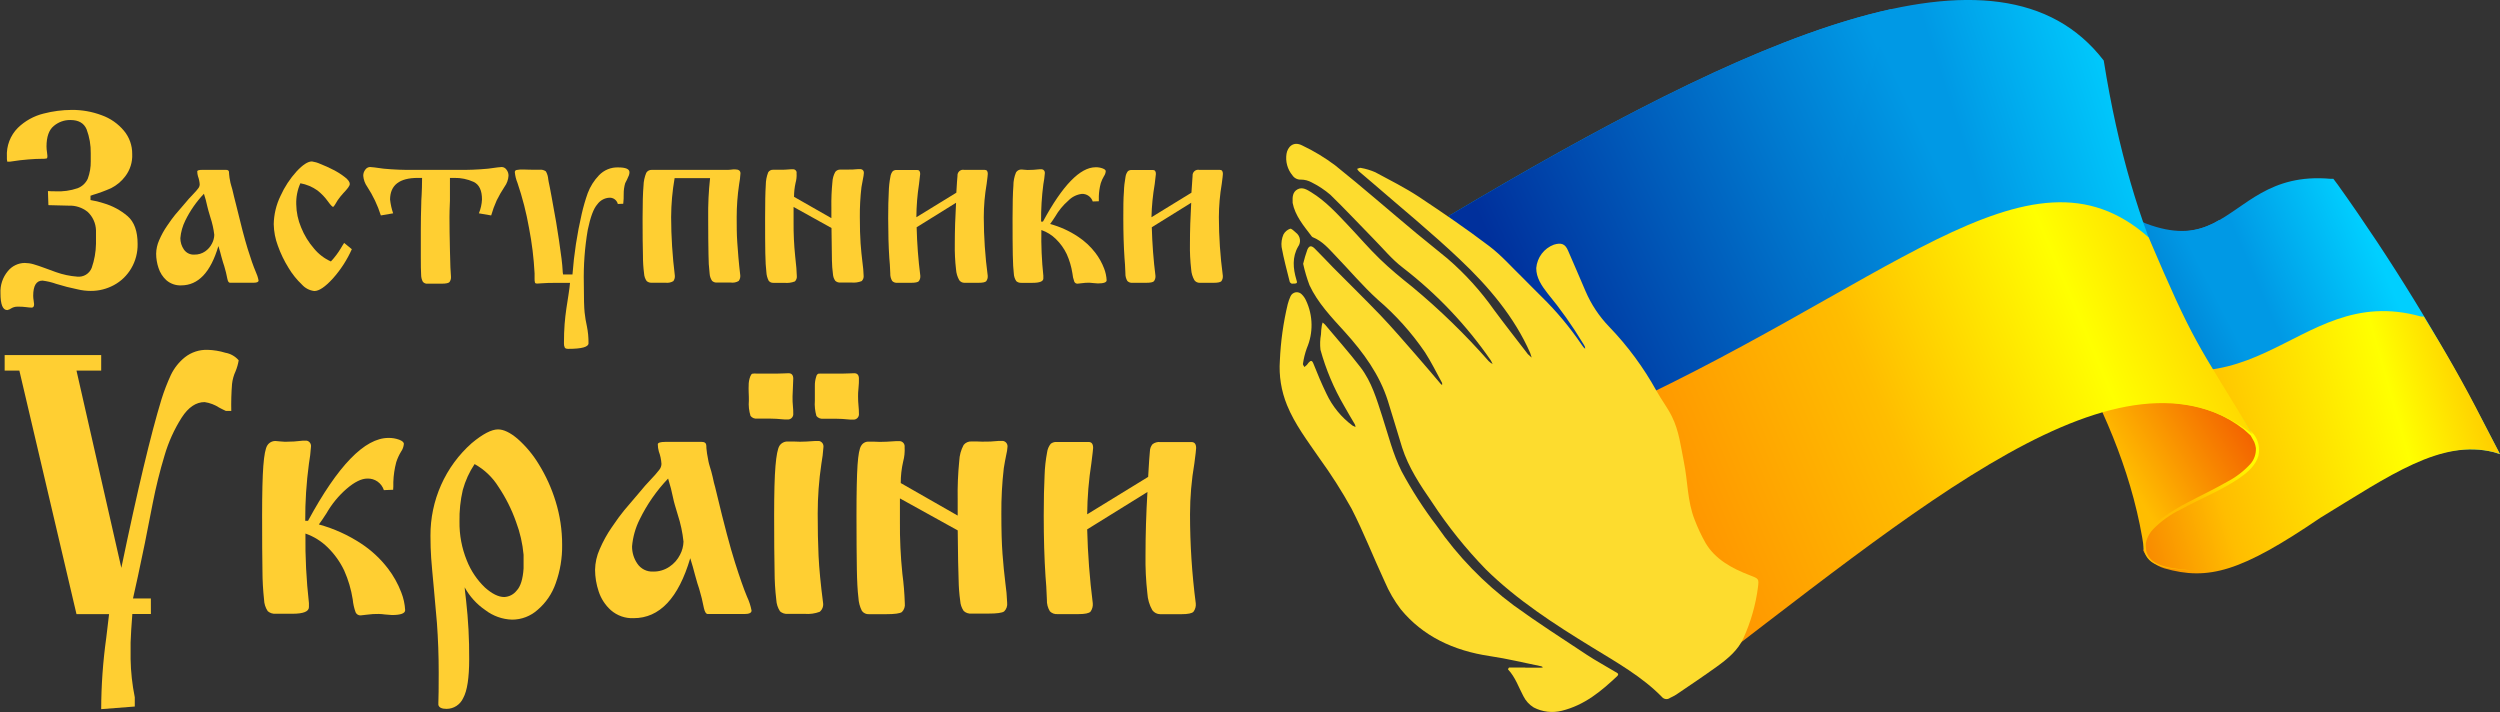 <svg width="172" height="49" viewBox="0 0 172 49" fill="none" xmlns="http://www.w3.org/2000/svg">
<rect x="0" y="0" width="172" height="49" fill="#333333" stroke="none"/>
<g clip-path="url(#clip0_205_233)">
<path fill-rule="evenodd" clip-rule="evenodd" d="M148.866 38.979C148.569 38.902 148.292 38.762 148.054 38.567C147.816 38.372 147.623 38.127 147.488 37.849C147.968 36.115 143.42 18.267 140.453 10.998C153.821 21.681 151.941 11.545 160.346 12.303H160.536L160.856 12.729C164.529 17.878 167.843 23.278 170.774 28.89L171.997 31.245L171.574 31.111C167.932 30.194 164.346 32.61 159.56 35.524C154.114 39.236 151.898 39.841 148.866 38.979Z" fill="url(#paint0_linear_205_233)"/>
<path fill-rule="evenodd" clip-rule="evenodd" d="M149.969 39.231C149.597 39.169 149.228 39.086 148.866 38.979C148.563 38.901 148.281 38.757 148.04 38.556C147.799 38.355 147.606 38.102 147.474 37.816C147.762 36.292 143.349 18.22 140.482 10.823C147.165 16.166 150.007 16.477 152.258 15.378L152.692 15.131L161.225 34.511L159.562 35.524C154.792 38.774 152.5 39.641 149.969 39.231Z" fill="url(#paint1_linear_205_233)"/>
<path fill-rule="evenodd" clip-rule="evenodd" d="M148.904 39.102C148.592 39.008 148.303 38.851 148.054 38.641C147.805 38.43 147.601 38.17 147.455 37.877C147.938 36.142 145.532 29.902 142.573 22.636C155.049 30.599 157.588 19.257 166.565 21.777H166.757C168.211 24.124 169.57 26.496 170.78 28.89L172.003 31.245L171.58 31.111C167.937 30.195 164.428 32.709 159.646 35.62C154.187 39.335 151.936 39.969 148.904 39.102Z" fill="url(#paint2_linear_205_233)"/>
<path fill-rule="evenodd" clip-rule="evenodd" d="M154.971 29.866C157.091 33.874 147.623 33.839 147.523 37.863C146.167 28.288 139.994 19.807 134.887 12.656L141.611 15.895L154.971 29.866Z" fill="url(#paint3_linear_205_233)"/>
<path fill-rule="evenodd" clip-rule="evenodd" d="M115.271 47.586C113.494 35.822 108.949 24.739 99.657 14.866C120.426 2.503 137.529 -5.22 144.738 4.167C146.726 16.715 150.799 23.486 154.979 29.883C145.79 22.581 132.238 34.287 115.271 47.58" fill="url(#paint4_linear_205_233)"/>
<path fill-rule="evenodd" clip-rule="evenodd" d="M129.946 1.144C134.99 9.463 138.866 17.99 140.523 26.917L140.859 29.379L139.937 29.762C132.72 33.138 124.259 40.112 114.715 47.588" fill="url(#paint5_linear_205_233)"/>
<path fill-rule="evenodd" clip-rule="evenodd" d="M115.271 47.586C113.494 35.822 108.949 24.739 99.657 14.866C111.338 7.912 121.861 2.427 130.114 0.626" fill="url(#paint6_linear_205_233)"/>
<path fill-rule="evenodd" clip-rule="evenodd" d="M149.362 39.116C148.938 39.07 148.526 38.943 148.15 38.741C147.938 38.621 147.763 38.443 147.645 38.229C147.528 38.014 147.471 37.771 147.482 37.526C147.493 37.324 147.537 37.126 147.613 36.938C147.723 36.691 147.872 36.462 148.055 36.262C148.299 35.997 148.572 35.76 148.868 35.556C149.395 35.189 149.946 34.858 150.517 34.566C151.412 34.09 152.323 33.666 153.208 33.157C153.81 32.846 154.354 32.433 154.816 31.934C154.951 31.784 155.055 31.607 155.121 31.416C155.188 31.224 155.216 31.021 155.204 30.818C155.184 30.677 155.146 30.54 155.093 30.408L154.843 29.962L154.374 29.541C153.146 28.589 151.686 27.989 150.148 27.803C149.893 27.762 149.641 27.732 149.392 27.71C149.047 27.68 148.703 27.664 148.367 27.661C146.842 27.666 145.327 27.908 143.875 28.378C146.197 27.604 148.708 27.201 151.382 27.883C151.61 27.938 151.827 28.003 152.047 28.072C152.337 28.17 152.622 28.277 152.898 28.397C153.267 28.561 153.623 28.751 153.964 28.966C154.252 29.153 154.525 29.363 154.778 29.595C154.879 29.675 154.97 29.767 155.049 29.869C155.211 30.076 155.324 30.317 155.382 30.574C155.439 30.831 155.438 31.098 155.38 31.354C155.362 31.423 155.338 31.49 155.31 31.554C155.055 32.17 154.496 32.605 153.953 32.974C153.402 33.33 152.83 33.651 152.239 33.937C151.483 34.309 150.731 34.67 149.988 35.072C149.299 35.41 148.672 35.863 148.133 36.413C147.941 36.617 147.792 36.859 147.697 37.124C147.67 37.203 147.648 37.283 147.632 37.365C147.632 37.403 147.632 37.444 147.632 37.48V37.507V37.537V37.556L147.651 37.83C147.661 37.915 147.682 37.999 147.713 38.079C147.81 38.315 147.976 38.516 148.19 38.653C148.706 38.998 149.454 39.102 150.116 39.176C150.542 39.228 150.959 39.258 151.385 39.296C150.683 39.244 150.034 39.214 149.362 39.116Z" fill="url(#paint7_linear_205_233)"/>
<path fill-rule="evenodd" clip-rule="evenodd" d="M115.344 47.323C117.863 42.899 119.767 38.426 117.844 33.672L116.586 40.541L115.344 47.323Z" fill="url(#paint8_linear_205_233)"/>
<path fill-rule="evenodd" clip-rule="evenodd" d="M115.235 47.695C113.388 37.094 112.046 35.595 109.54 28.92C129.851 19.922 139.549 8.976 147.827 16.335C150.954 23.664 151.068 23.424 154.987 29.888C145.901 22.726 132.406 34.648 115.243 47.67" fill="url(#paint9_linear_205_233)"/>
<path d="M89.657 18.149C89.736 17.818 89.833 17.492 89.948 17.172C90.067 16.899 90.219 16.874 90.449 17.096C90.883 17.52 91.287 17.968 91.713 18.398C92.798 19.492 93.902 20.573 94.968 21.681C95.8 22.553 96.581 23.467 97.373 24.37C97.962 25.038 98.529 25.719 99.106 26.395C99.139 26.43 99.18 26.463 99.215 26.496C99.215 26.444 99.231 26.386 99.215 26.345C98.83 25.64 98.477 24.917 98.04 24.239C97.119 22.89 96.025 21.67 94.786 20.611C93.744 19.665 92.847 18.595 91.876 17.588C91.415 17.109 90.992 16.59 90.308 16.316C90.273 16.297 90.244 16.268 90.224 16.234C89.682 15.523 89.101 14.833 88.933 13.958C88.932 13.935 88.932 13.912 88.933 13.889C88.917 13.558 88.933 13.206 89.272 13.025C89.611 12.844 89.928 13.055 90.208 13.225C91.211 13.84 91.963 14.675 92.736 15.487C93.508 16.3 94.165 17.077 94.938 17.823C95.638 18.502 96.4 19.128 97.167 19.738C99.048 21.299 100.805 23.007 102.421 24.846C102.504 24.924 102.595 24.994 102.692 25.054C102.655 24.959 102.611 24.868 102.559 24.78C100.883 22.36 98.847 20.216 96.522 18.422C95.76 17.843 95.166 17.104 94.496 16.428C93.506 15.421 92.546 14.387 91.529 13.4C91.135 13.063 90.701 12.776 90.238 12.546C90.015 12.423 89.765 12.358 89.511 12.357C89.395 12.365 89.28 12.341 89.177 12.29C89.073 12.239 88.984 12.161 88.92 12.065C88.749 11.861 88.625 11.622 88.555 11.365C88.485 11.108 88.47 10.839 88.513 10.576C88.583 10.147 88.955 9.676 89.598 10.01C90.396 10.388 91.155 10.847 91.862 11.378C93.761 12.899 95.57 14.483 97.425 16.029C98.141 16.628 98.884 17.202 99.594 17.796C100.802 18.84 101.879 20.028 102.8 21.336C103.546 22.343 104.324 23.331 105.087 24.326C105.093 24.337 105.1 24.347 105.108 24.356L105.379 24.603C105.351 24.494 105.316 24.387 105.276 24.282C104.192 21.82 102.439 19.738 100.422 17.834C98.523 16.032 96.459 14.344 94.455 12.606C94.138 12.333 93.812 12.059 93.492 11.786C93.444 11.735 93.402 11.679 93.368 11.619C93.451 11.594 93.549 11.534 93.62 11.55C93.962 11.61 94.296 11.71 94.615 11.848C95.635 12.396 96.674 12.918 97.626 13.545C99.272 14.639 100.899 15.75 102.458 16.932C103.313 17.58 104.01 18.384 104.772 19.12C105.217 19.555 105.637 20.006 106.085 20.436C107.094 21.425 108.003 22.514 108.797 23.686C108.848 23.757 108.897 23.828 108.951 23.897C108.985 23.932 109.021 23.965 109.06 23.995C109.059 23.942 109.05 23.888 109.035 23.837C109.003 23.76 108.946 23.689 108.905 23.615C108.176 22.408 107.36 21.257 106.464 20.171C106.06 19.651 105.689 19.104 105.694 18.442C105.724 18.085 105.853 17.744 106.068 17.459C106.283 17.174 106.574 16.957 106.906 16.833C107.43 16.674 107.685 16.787 107.88 17.238C108.279 18.171 108.694 19.101 109.084 20.031C109.474 20.941 110.025 21.77 110.711 22.48C111.983 23.8 113.077 25.284 113.966 26.892C114.297 27.492 114.728 28.047 115.026 28.654C115.523 29.653 115.642 30.736 115.854 31.798C116.125 33.114 116.084 34.473 116.589 35.751C116.8 36.306 117.053 36.845 117.345 37.362C117.991 38.456 119.122 39.097 120.38 39.575C121.012 39.816 121.02 39.816 120.947 40.413C120.789 41.627 120.45 42.81 119.941 43.922C119.569 44.743 118.856 45.334 118.097 45.879C117.185 46.535 116.247 47.164 115.317 47.794C115.181 47.875 115.042 47.949 114.899 48.015C114.814 48.079 114.708 48.108 114.603 48.094C114.497 48.081 114.401 48.027 114.335 47.944C112.979 46.56 111.235 45.575 109.543 44.538C106.925 42.935 104.36 41.274 102.22 39.165C100.848 37.752 99.612 36.211 98.529 34.563C97.699 33.362 96.901 32.153 96.465 30.788C96.128 29.713 95.822 28.635 95.48 27.563C94.916 25.793 93.829 24.28 92.532 22.846C91.613 21.837 90.655 20.833 90.091 19.618C89.912 19.14 89.767 18.649 89.657 18.149Z" fill="#FDDC2E"/>
<path d="M104.94 45.936H106.041C106.08 45.932 106.119 45.923 106.155 45.909C106.124 45.881 106.088 45.859 106.049 45.843C104.875 45.605 103.709 45.318 102.524 45.143C99.98 44.768 97.88 43.756 96.373 41.92C95.928 41.336 95.558 40.698 95.271 40.021C94.493 38.352 93.831 36.64 92.988 34.998C92.319 33.792 91.577 32.628 90.767 31.513C89.953 30.328 89.08 29.185 88.548 27.875C88.15 26.902 87.981 25.849 88.055 24.8C88.111 23.493 88.292 22.195 88.597 20.923C88.646 20.735 88.711 20.552 88.792 20.376C88.826 20.306 88.876 20.245 88.938 20.198C89 20.152 89.073 20.122 89.149 20.11C89.226 20.099 89.304 20.106 89.377 20.132C89.45 20.158 89.515 20.201 89.568 20.258C89.69 20.38 89.788 20.524 89.858 20.682C90.097 21.192 90.225 21.746 90.234 22.31C90.243 22.873 90.134 23.432 89.912 23.949C89.784 24.303 89.693 24.67 89.641 25.043C89.641 25.106 89.706 25.183 89.744 25.251C89.802 25.206 89.857 25.159 89.91 25.109C89.953 25.065 89.983 25.008 90.023 24.961C90.178 24.786 90.268 24.778 90.362 25.016C90.634 25.708 90.927 26.4 91.255 27.078C91.665 27.955 92.286 28.714 93.061 29.286C93.125 29.323 93.191 29.355 93.259 29.382C93.254 29.317 93.238 29.253 93.213 29.193C92.969 28.769 92.706 28.353 92.475 27.924C91.768 26.714 91.221 25.416 90.848 24.064C90.808 23.713 90.82 23.358 90.883 23.01C90.883 22.811 90.913 22.608 90.938 22.409C90.952 22.333 90.973 22.259 91 22.187C91.057 22.23 91.11 22.278 91.16 22.329C91.974 23.306 92.831 24.263 93.601 25.267C94.371 26.271 94.716 27.472 95.095 28.638C95.51 29.913 95.827 31.229 96.432 32.432C97.138 33.743 97.945 34.995 98.846 36.178C100.306 38.279 102.095 40.126 104.143 41.649C105.77 42.831 107.481 43.931 109.168 45.047C109.798 45.463 110.473 45.821 111.118 46.215C111.232 46.283 111.447 46.349 111.249 46.532C110.164 47.547 109.035 48.508 107.452 48.901C106.802 49.064 106.116 48.983 105.521 48.674C105.213 48.486 104.965 48.214 104.805 47.889C104.474 47.268 104.262 46.601 103.75 46.051C103.75 46.037 103.801 45.925 103.834 45.925C104.2 45.925 104.566 45.925 104.935 45.925L104.94 45.936Z" fill="#FDDC2E"/>
<path d="M88.868 19.517C88.849 19.5 88.749 19.451 88.733 19.388C88.534 18.592 88.32 17.799 88.174 16.997C88.139 16.7 88.184 16.398 88.304 16.125C88.405 15.943 88.569 15.804 88.765 15.736C88.838 15.709 89.036 15.889 89.164 16.01C89.309 16.118 89.406 16.281 89.433 16.461C89.46 16.642 89.415 16.826 89.307 16.973C88.898 17.687 88.96 18.466 89.188 19.23C89.275 19.495 89.259 19.517 88.868 19.517Z" fill="#FDDC2E"/>
<path d="M3.33 14.114L3.298 13.145C3.424 13.156 3.595 13.162 3.811 13.162C4.327 13.19 4.845 13.118 5.335 12.951C5.489 12.893 5.631 12.805 5.752 12.692C5.873 12.579 5.971 12.443 6.04 12.292C6.182 11.907 6.251 11.499 6.243 11.088V10.541C6.252 9.98 6.156 9.423 5.959 8.899C5.778 8.469 5.403 8.255 4.836 8.257C4.421 8.252 4.018 8.398 3.699 8.667C3.366 8.94 3.2 9.414 3.2 10.081C3.201 10.21 3.212 10.338 3.233 10.464C3.248 10.555 3.257 10.646 3.263 10.738C3.263 10.831 3.246 10.886 3.211 10.902C3.085 10.927 2.957 10.935 2.829 10.927C2.604 10.927 2.316 10.94 1.969 10.968C1.622 10.995 1.196 11.039 0.697 11.121H0.499C0.475 11.011 0.467 10.899 0.475 10.787C0.453 10.419 0.51 10.05 0.641 9.706C0.772 9.362 0.974 9.049 1.234 8.79C1.727 8.313 2.336 7.977 3 7.813C3.631 7.65 4.279 7.565 4.931 7.562C5.639 7.555 6.342 7.681 7.005 7.931C7.597 8.143 8.122 8.511 8.527 8.995C8.902 9.444 9.104 10.014 9.096 10.601C9.122 11.15 8.953 11.689 8.622 12.125C8.364 12.471 8.029 12.752 7.645 12.946C7.233 13.129 6.809 13.285 6.376 13.413L6.298 13.444L6.227 13.463V13.764C6.535 13.812 6.839 13.886 7.136 13.985C7.739 14.161 8.299 14.463 8.779 14.871C9.237 15.268 9.468 15.908 9.468 16.787C9.479 17.38 9.325 17.965 9.023 18.474C8.738 18.956 8.328 19.351 7.838 19.615C7.348 19.88 6.8 20.018 6.243 20.015C5.94 20.015 5.638 19.979 5.343 19.908C4.848 19.808 4.358 19.683 3.876 19.533C3.568 19.422 3.248 19.346 2.924 19.306C2.499 19.306 2.285 19.654 2.284 20.349C2.285 20.463 2.296 20.578 2.316 20.691C2.335 20.816 2.346 20.893 2.346 20.926C2.346 21.084 2.292 21.164 2.181 21.164C2.056 21.161 1.932 21.15 1.809 21.131C1.61 21.105 1.41 21.093 1.21 21.098C1.055 21.096 0.903 21.136 0.77 21.216C0.69 21.275 0.597 21.316 0.499 21.333C0.187 21.333 0.033 20.948 0.033 20.176C0.004 19.625 0.184 19.084 0.534 18.661C0.675 18.485 0.852 18.342 1.054 18.244C1.256 18.145 1.476 18.093 1.7 18.091C1.9 18.093 2.099 18.121 2.292 18.176C2.498 18.234 2.772 18.327 3.105 18.45C3.439 18.573 3.702 18.669 3.854 18.724C4.325 18.892 4.817 18.996 5.316 19.033C5.525 19.055 5.736 19.008 5.916 18.898C6.096 18.788 6.235 18.62 6.311 18.423C6.495 17.895 6.594 17.341 6.604 16.781V15.845C6.597 15.605 6.542 15.367 6.442 15.149C6.343 14.929 6.2 14.733 6.024 14.571C5.656 14.279 5.197 14.129 4.73 14.149L3.33 14.114Z" fill="#FFCF32"/>
<path d="M13.908 11.687H15.549C15.66 11.687 15.725 11.723 15.746 11.791C15.768 11.86 15.746 11.909 15.763 11.98C15.768 12.061 15.777 12.143 15.79 12.223C15.803 12.316 15.825 12.434 15.855 12.573C15.885 12.713 15.942 12.872 15.982 13.022C16.023 13.173 16.064 13.342 16.102 13.528C16.132 13.63 16.175 13.802 16.227 14.024C16.558 15.404 16.829 16.436 17.04 17.12C17.252 17.804 17.433 18.32 17.583 18.669C17.677 18.869 17.747 19.08 17.789 19.298C17.789 19.399 17.68 19.451 17.463 19.451H15.814C15.736 19.451 15.676 19.361 15.641 19.178C15.585 18.883 15.514 18.592 15.427 18.305C15.38 18.174 15.315 17.966 15.237 17.678C15.18 17.443 15.109 17.194 15.025 16.929C14.493 18.731 13.641 19.633 12.468 19.634C12.095 19.651 11.729 19.523 11.445 19.279C11.193 19.048 11.006 18.755 10.903 18.428C10.798 18.115 10.744 17.787 10.743 17.457C10.748 17.135 10.819 16.817 10.951 16.524C11.099 16.178 11.28 15.848 11.494 15.539C11.716 15.211 11.903 14.954 12.053 14.773C12.202 14.592 12.441 14.313 12.769 13.939C12.91 13.764 13.075 13.578 13.259 13.392C13.444 13.206 13.571 13.05 13.636 12.962C13.7 12.885 13.736 12.789 13.74 12.688C13.728 12.496 13.688 12.306 13.62 12.125C13.588 12.017 13.572 11.904 13.571 11.791C13.574 11.723 13.685 11.687 13.908 11.687ZM14.033 13.329C13.514 13.873 13.082 14.493 12.75 15.17C12.561 15.549 12.445 15.961 12.408 16.384C12.408 16.664 12.493 16.937 12.652 17.167C12.732 17.283 12.84 17.376 12.966 17.437C13.092 17.498 13.231 17.526 13.371 17.517C13.634 17.523 13.893 17.447 14.111 17.298C14.313 17.16 14.477 16.971 14.586 16.751C14.682 16.569 14.736 16.367 14.743 16.16C14.695 15.747 14.604 15.339 14.472 14.945C14.366 14.598 14.298 14.354 14.266 14.212C14.204 13.917 14.127 13.626 14.033 13.339V13.329Z" fill="#FFCF32"/>
<path d="M23.677 16.713L24.206 17.145C23.875 17.887 23.43 18.572 22.888 19.175C22.372 19.738 21.952 20.023 21.627 20.023C21.299 19.985 20.996 19.829 20.775 19.582C20.416 19.242 20.105 18.854 19.85 18.428C19.553 17.95 19.307 17.441 19.118 16.91C18.939 16.436 18.843 15.934 18.833 15.427C18.845 14.749 19.005 14.082 19.302 13.473C19.581 12.856 19.954 12.288 20.409 11.788C20.832 11.334 21.183 11.107 21.461 11.107C21.657 11.136 21.848 11.192 22.028 11.274C22.335 11.394 22.635 11.53 22.928 11.682C23.211 11.824 23.479 11.993 23.728 12.188C23.953 12.363 24.065 12.519 24.065 12.656C24.065 12.792 23.913 12.981 23.606 13.307C23.472 13.453 23.348 13.608 23.235 13.772C23.175 13.865 23.115 13.966 23.053 14.073C22.991 14.179 22.945 14.231 22.907 14.231C22.869 14.231 22.741 14.108 22.568 13.865C22.362 13.575 22.115 13.316 21.835 13.099C21.486 12.851 21.087 12.684 20.666 12.609C20.463 13.064 20.366 13.56 20.382 14.059C20.39 14.606 20.504 15.146 20.718 15.649C20.931 16.182 21.233 16.675 21.61 17.107C21.923 17.486 22.318 17.788 22.766 17.988C23.03 17.707 23.262 17.397 23.46 17.066C23.476 17.035 23.503 16.986 23.544 16.921C23.583 16.848 23.628 16.779 23.677 16.713Z" fill="#FFCF32"/>
<path d="M33.793 14.822L32.947 14.677C33.072 14.374 33.145 14.051 33.161 13.723C33.161 13.099 32.968 12.694 32.583 12.513C32.163 12.323 31.707 12.23 31.246 12.24H30.956C30.956 12.513 30.956 12.822 30.956 13.137V13.805C30.934 14.301 30.924 14.681 30.924 14.945C30.924 15.505 30.934 16.266 30.956 17.227C30.975 18.193 31 18.797 31.027 19.035C31.038 19.168 31.002 19.3 30.924 19.407C30.856 19.481 30.677 19.517 30.381 19.517H29.424C29.361 19.525 29.298 19.517 29.24 19.493C29.181 19.47 29.13 19.432 29.09 19.383C29.013 19.236 28.973 19.073 28.974 18.907C28.957 18.672 28.952 18.239 28.952 17.61C28.952 17.41 28.952 17.216 28.952 17.033C28.952 16.849 28.952 16.694 28.952 16.576V15.859C28.952 15.239 28.963 14.606 28.984 13.961C28.984 13.911 28.984 13.728 29.009 13.413C29.033 13.099 29.03 12.708 29.039 12.24H28.748C27.483 12.24 26.846 12.734 26.836 13.723C26.871 14.048 26.942 14.368 27.048 14.677L26.202 14.822C25.981 14.122 25.665 13.457 25.263 12.844C25.107 12.624 25.013 12.365 24.992 12.095C24.988 11.941 25.038 11.791 25.133 11.671C25.17 11.617 25.218 11.573 25.275 11.541C25.331 11.51 25.394 11.492 25.459 11.49C25.548 11.49 25.86 11.528 26.397 11.605C27.091 11.671 27.788 11.698 28.485 11.687H31.496C32.192 11.698 32.888 11.671 33.581 11.605C34.124 11.528 34.428 11.49 34.523 11.49C34.587 11.493 34.649 11.51 34.705 11.542C34.761 11.573 34.809 11.617 34.845 11.671C34.941 11.791 34.99 11.941 34.986 12.095C34.968 12.366 34.874 12.626 34.715 12.844C34.515 13.146 34.334 13.461 34.173 13.786C34.021 14.121 33.894 14.468 33.793 14.822Z" fill="#FFCF32"/>
<path d="M38.74 18.882H39.386C39.492 17.483 39.704 16.093 40.02 14.726C40.131 14.237 40.27 13.755 40.438 13.282C40.61 12.828 40.871 12.414 41.205 12.065C41.377 11.883 41.584 11.741 41.814 11.646C42.044 11.552 42.291 11.508 42.54 11.518C43.05 11.518 43.307 11.63 43.307 11.851C43.307 11.925 43.293 11.998 43.267 12.067C43.227 12.169 43.183 12.269 43.134 12.366L43.014 12.601C42.942 12.844 42.907 13.097 42.911 13.35C42.915 13.573 42.904 13.796 42.879 14.018L42.507 14.034C42.473 13.9 42.392 13.782 42.279 13.703C42.166 13.624 42.028 13.589 41.892 13.605C41.736 13.617 41.585 13.664 41.449 13.741C41.312 13.818 41.194 13.924 41.102 14.051C40.831 14.352 40.622 14.937 40.438 15.813C40.23 17.028 40.14 18.262 40.167 19.495C40.167 20.51 40.186 21.177 40.221 21.492C40.255 21.818 40.309 22.141 40.381 22.46C40.458 22.841 40.494 23.229 40.489 23.618C40.489 23.872 40.026 24.001 39.093 24.001C38.965 24.001 38.886 23.971 38.854 23.91C38.812 23.819 38.794 23.718 38.8 23.618C38.8 23.112 38.816 22.671 38.846 22.291C38.876 21.911 38.919 21.558 38.965 21.235C39.011 20.912 39.06 20.6 39.109 20.302C39.171 19.9 39.206 19.621 39.217 19.462H38.287C37.888 19.462 37.566 19.462 37.324 19.487L36.945 19.511C36.871 19.511 36.825 19.489 36.806 19.443C36.783 19.354 36.774 19.261 36.779 19.169V18.803C36.725 17.756 36.597 16.715 36.397 15.687C36.212 14.633 35.946 13.594 35.602 12.582C35.505 12.348 35.444 12.101 35.42 11.848C35.417 11.812 35.428 11.777 35.45 11.748C35.472 11.72 35.504 11.701 35.54 11.695C35.693 11.667 35.848 11.656 36.004 11.662C36.158 11.662 36.394 11.679 36.717 11.679H37.118C37.273 11.658 37.431 11.698 37.557 11.791C37.652 11.959 37.707 12.146 37.72 12.338C37.72 12.377 37.761 12.565 37.831 12.907L37.953 13.556C38.008 13.857 38.059 14.141 38.105 14.406C38.198 14.858 38.314 15.575 38.463 16.559C38.612 17.544 38.691 18.215 38.707 18.578C38.709 18.68 38.72 18.782 38.74 18.882Z" fill="#FFCF32"/>
<path d="M48.853 12.256H46.413C46.258 13.144 46.178 14.044 46.174 14.945C46.178 16.288 46.263 17.629 46.429 18.962C46.443 19.097 46.406 19.232 46.326 19.342C46.163 19.439 45.971 19.478 45.783 19.451H44.842C44.779 19.456 44.715 19.449 44.655 19.429C44.594 19.41 44.538 19.378 44.49 19.336C44.384 19.186 44.323 19.009 44.313 18.825C44.259 18.408 44.233 17.989 44.235 17.569C44.218 17.005 44.21 16.153 44.21 15.011C44.21 13.991 44.232 13.246 44.273 12.787C44.28 12.478 44.344 12.174 44.463 11.889C44.502 11.824 44.557 11.771 44.624 11.735C44.691 11.699 44.767 11.683 44.842 11.687H49.995C50.098 11.689 50.2 11.683 50.302 11.671C50.392 11.657 50.482 11.651 50.573 11.654C50.822 11.654 50.944 11.747 50.944 11.928C50.929 12.185 50.897 12.441 50.85 12.694C50.74 13.436 50.685 14.184 50.684 14.934C50.684 15.52 50.684 16.105 50.725 16.685C50.766 17.265 50.82 18.029 50.931 18.951C50.943 19.087 50.904 19.222 50.822 19.331C50.659 19.428 50.468 19.466 50.28 19.44H49.339C49.276 19.446 49.213 19.438 49.154 19.419C49.094 19.399 49.039 19.367 48.992 19.325C48.888 19.172 48.829 18.993 48.821 18.808C48.771 18.385 48.745 17.959 48.745 17.533C48.732 16.953 48.725 16.109 48.723 15C48.71 14.084 48.753 13.167 48.853 12.256Z" fill="#FFCF32"/>
<path d="M57.207 15.687L54.598 14.237V15.271C54.591 16.06 54.628 16.849 54.709 17.635C54.782 18.269 54.82 18.729 54.82 18.97C54.83 19.041 54.823 19.113 54.801 19.181C54.778 19.249 54.74 19.31 54.69 19.361C54.46 19.451 54.212 19.485 53.966 19.459H53.198C53.138 19.462 53.078 19.451 53.023 19.425C52.969 19.4 52.921 19.362 52.884 19.314C52.79 19.128 52.736 18.924 52.726 18.715C52.688 18.412 52.664 17.982 52.653 17.421C52.642 16.86 52.639 16.053 52.639 15.019C52.639 13.985 52.653 13.197 52.686 12.729C52.687 12.431 52.743 12.135 52.851 11.857C52.887 11.798 52.939 11.75 53 11.719C53.061 11.687 53.13 11.674 53.198 11.679H53.453H53.689C53.852 11.679 54.096 11.679 54.416 11.646H54.598C54.63 11.649 54.661 11.659 54.689 11.674C54.717 11.69 54.741 11.711 54.761 11.737C54.78 11.763 54.794 11.792 54.801 11.824C54.809 11.855 54.81 11.888 54.804 11.92C54.819 12.142 54.796 12.365 54.736 12.579C54.665 12.895 54.63 13.218 54.63 13.542L57.199 15.008V14.275C57.188 13.695 57.212 13.115 57.269 12.538C57.279 12.289 57.347 12.045 57.467 11.827C57.508 11.774 57.562 11.733 57.622 11.705C57.682 11.678 57.748 11.665 57.814 11.668H58.039H58.297C58.547 11.672 58.797 11.661 59.046 11.635H59.222C59.254 11.639 59.285 11.648 59.313 11.664C59.341 11.68 59.366 11.701 59.385 11.726C59.405 11.752 59.419 11.781 59.428 11.813C59.436 11.844 59.438 11.877 59.433 11.909C59.425 12.032 59.407 12.155 59.379 12.275C59.341 12.445 59.306 12.645 59.268 12.877C59.188 13.559 59.151 14.245 59.157 14.932C59.157 15.676 59.176 16.278 59.208 16.74C59.241 17.202 59.287 17.643 59.339 18.064C59.381 18.357 59.407 18.652 59.417 18.948C59.427 19.019 59.42 19.091 59.397 19.16C59.374 19.227 59.336 19.289 59.284 19.339C59.059 19.428 58.815 19.462 58.574 19.438H57.814C57.752 19.443 57.688 19.436 57.628 19.415C57.569 19.395 57.514 19.363 57.467 19.32C57.372 19.185 57.317 19.026 57.307 18.86C57.265 18.549 57.242 18.236 57.237 17.922C57.226 17.526 57.216 16.781 57.207 15.687Z" fill="#FFCF32"/>
<path d="M63.046 14.945L65.796 13.257C65.831 12.639 65.858 12.253 65.875 12.103C65.869 12.042 65.878 11.981 65.9 11.924C65.922 11.867 65.958 11.816 66.003 11.775C66.049 11.735 66.103 11.706 66.162 11.69C66.22 11.675 66.282 11.674 66.341 11.687H67.746C67.89 11.687 67.96 11.775 67.96 11.961C67.96 12.026 67.933 12.253 67.882 12.645C67.751 13.406 67.684 14.178 67.684 14.951C67.687 16.294 67.777 17.636 67.955 18.967C67.969 19.102 67.932 19.238 67.852 19.347C67.784 19.421 67.602 19.457 67.309 19.457H66.355C66.286 19.458 66.218 19.442 66.156 19.412C66.095 19.382 66.041 19.337 65.999 19.282C65.867 19.05 65.79 18.791 65.774 18.524C65.708 17.952 65.68 17.376 65.69 16.8C65.69 15.873 65.72 14.921 65.777 13.95L63.065 15.635C63.092 16.749 63.176 17.861 63.317 18.967C63.331 19.102 63.294 19.238 63.214 19.347C63.146 19.421 62.965 19.457 62.672 19.457H61.722C61.66 19.462 61.598 19.453 61.539 19.432C61.48 19.41 61.427 19.376 61.383 19.331C61.288 19.173 61.242 18.99 61.251 18.805C61.234 18.355 61.213 18.005 61.185 17.755C61.133 16.951 61.107 16.039 61.107 15.019C61.107 14.281 61.12 13.671 61.148 13.194C61.156 12.849 61.193 12.505 61.259 12.166C61.276 12.022 61.333 11.886 61.424 11.775C61.502 11.716 61.598 11.688 61.695 11.695H63.103C63.241 11.695 63.309 11.783 63.309 11.969C63.309 12.018 63.282 12.242 63.23 12.653C63.113 13.411 63.051 14.178 63.046 14.945Z" fill="#FFCF32"/>
<path d="M71.627 15.246H71.755C73.103 12.753 74.312 11.507 75.381 11.507C75.546 11.503 75.711 11.531 75.866 11.589C76.007 11.643 76.075 11.706 76.075 11.775C76.066 11.901 76.023 12.022 75.95 12.125C75.859 12.276 75.787 12.438 75.733 12.606C75.654 12.896 75.61 13.195 75.6 13.495C75.6 13.561 75.6 13.624 75.6 13.69C75.6 13.755 75.6 13.807 75.6 13.846L75.18 13.862C75.129 13.706 75.029 13.57 74.895 13.476C74.761 13.381 74.6 13.334 74.437 13.339C74.08 13.381 73.749 13.545 73.499 13.805C73.136 14.12 72.829 14.494 72.59 14.913C72.457 15.12 72.343 15.285 72.248 15.411C72.927 15.595 73.573 15.888 74.16 16.278C74.62 16.579 75.026 16.957 75.362 17.394C75.613 17.723 75.816 18.087 75.964 18.474C76.064 18.733 76.122 19.005 76.137 19.282C76.137 19.427 75.937 19.5 75.535 19.5L75.229 19.476C75.139 19.463 75.048 19.454 74.958 19.451C74.781 19.448 74.604 19.459 74.429 19.484L74.136 19.517C74.089 19.52 74.042 19.508 74.001 19.483C73.961 19.458 73.93 19.421 73.911 19.377C73.842 19.192 73.798 18.997 73.781 18.8C73.71 18.347 73.579 17.905 73.393 17.487C73.208 17.099 72.957 16.748 72.65 16.45C72.366 16.168 72.023 15.955 71.646 15.826C71.626 16.876 71.671 17.926 71.782 18.97V19.159C71.782 19.358 71.535 19.459 71.039 19.459H70.282C70.217 19.465 70.152 19.458 70.09 19.438C70.028 19.419 69.971 19.387 69.921 19.345C69.816 19.188 69.757 19.005 69.75 18.817C69.715 18.543 69.691 18.113 69.68 17.536C69.669 16.959 69.664 16.127 69.664 15.019C69.664 14.007 69.683 13.263 69.721 12.781C69.72 12.466 69.781 12.153 69.902 11.862C69.942 11.797 69.998 11.745 70.065 11.71C70.132 11.674 70.207 11.658 70.282 11.662C70.35 11.664 70.418 11.67 70.485 11.679C70.556 11.688 70.628 11.694 70.7 11.695C70.972 11.695 71.243 11.679 71.513 11.646H71.695C71.755 11.659 71.808 11.694 71.844 11.745C71.879 11.796 71.894 11.858 71.885 11.92C71.865 12.174 71.83 12.427 71.782 12.678C71.671 13.529 71.62 14.387 71.627 15.246Z" fill="#FFCF32"/>
<path d="M79.221 14.945L81.971 13.257C82.009 12.639 82.034 12.253 82.05 12.103C82.044 12.042 82.053 11.981 82.075 11.924C82.097 11.867 82.133 11.816 82.178 11.775C82.224 11.735 82.278 11.706 82.337 11.69C82.395 11.675 82.457 11.674 82.516 11.687H83.924C84.065 11.687 84.135 11.775 84.135 11.961C84.135 12.026 84.111 12.253 84.057 12.645C83.927 13.406 83.861 14.178 83.859 14.951C83.862 16.294 83.952 17.636 84.13 18.967C84.144 19.102 84.109 19.237 84.03 19.347C83.959 19.421 83.777 19.457 83.487 19.457H82.532C82.464 19.458 82.396 19.442 82.334 19.412C82.272 19.382 82.219 19.337 82.177 19.282C82.044 19.05 81.967 18.791 81.952 18.524C81.886 17.952 81.858 17.376 81.868 16.8C81.868 15.873 81.898 14.921 81.955 13.95L79.243 15.635C79.275 16.791 79.359 17.902 79.495 18.967C79.509 19.102 79.472 19.238 79.392 19.347C79.324 19.421 79.142 19.457 78.849 19.457H77.903C77.84 19.462 77.777 19.453 77.718 19.432C77.659 19.41 77.606 19.375 77.561 19.331C77.467 19.172 77.421 18.99 77.428 18.805C77.412 18.354 77.39 18.004 77.366 17.755C77.312 16.951 77.284 16.039 77.284 15.019C77.284 14.281 77.285 13.671 77.325 13.194C77.335 12.849 77.373 12.505 77.436 12.166C77.455 12.023 77.512 11.887 77.602 11.775C77.68 11.716 77.776 11.688 77.873 11.695H79.319C79.457 11.695 79.525 11.783 79.525 11.969C79.525 12.018 79.498 12.242 79.446 12.653C79.315 13.41 79.24 14.177 79.221 14.945Z" fill="#FFCF32"/>
<path d="M10.382 42.245H9.105C9.04 43.066 9.002 43.712 8.985 44.21V45.35C9.001 46.232 9.098 47.11 9.273 47.974V48.609L6.962 48.789C6.967 47.151 7.083 45.515 7.309 43.892C7.35 43.529 7.415 42.976 7.504 42.251H5.262L1.332 25.497H0.32V24.43H6.962V25.497H5.262L8.348 39.069C9.454 33.744 10.374 29.883 11.106 27.486C11.286 26.909 11.503 26.344 11.757 25.795C11.984 25.322 12.314 24.906 12.723 24.578C13.169 24.229 13.723 24.049 14.287 24.069C14.7 24.08 15.11 24.148 15.505 24.269C15.861 24.33 16.185 24.514 16.422 24.789C16.379 25.05 16.306 25.305 16.205 25.549C16.078 25.824 15.997 26.118 15.964 26.419C15.915 27.035 15.898 27.653 15.912 28.271H15.538C15.44 28.222 15.372 28.189 15.332 28.173L15.093 28.05C14.786 27.849 14.44 27.718 14.079 27.664C13.486 27.664 12.96 28.02 12.5 28.731C11.986 29.54 11.589 30.419 11.32 31.341C10.995 32.42 10.723 33.516 10.507 34.624L9.964 37.384C9.603 39.131 9.332 40.394 9.151 41.173H10.379L10.382 42.245Z" fill="#FFCF32"/>
<path d="M21 35.833H21.192C23.248 32.03 25.093 30.129 26.725 30.129C26.977 30.124 27.228 30.166 27.466 30.252C27.677 30.334 27.786 30.43 27.786 30.539C27.77 30.731 27.704 30.916 27.593 31.073C27.453 31.302 27.341 31.549 27.259 31.806C27.143 32.248 27.076 32.703 27.061 33.16C27.061 33.261 27.061 33.36 27.061 33.458C27.061 33.557 27.048 33.636 27.048 33.696L26.411 33.721C26.333 33.482 26.18 33.276 25.976 33.132C25.771 32.988 25.526 32.916 25.277 32.925C24.868 32.925 24.39 33.161 23.842 33.633C23.289 34.114 22.82 34.686 22.456 35.324C22.256 35.639 22.082 35.89 21.938 36.082C22.973 36.365 23.957 36.811 24.854 37.403C25.555 37.864 26.174 38.44 26.687 39.108C27.07 39.607 27.379 40.16 27.604 40.749C27.76 41.141 27.852 41.556 27.875 41.977C27.875 42.202 27.571 42.314 26.961 42.314L26.489 42.276C26.35 42.256 26.209 42.244 26.069 42.24C25.797 42.235 25.525 42.251 25.255 42.289C24.984 42.322 24.843 42.339 24.81 42.339C24.739 42.343 24.667 42.325 24.606 42.287C24.544 42.249 24.495 42.194 24.466 42.128C24.363 41.843 24.296 41.546 24.268 41.244C24.161 40.554 23.962 39.881 23.677 39.244C23.394 38.653 23.011 38.117 22.543 37.66C22.11 37.233 21.587 36.907 21.014 36.708C20.994 38.307 21.075 39.905 21.255 41.493V41.767C21.255 42.073 20.875 42.226 20.121 42.226H18.966C18.769 42.242 18.575 42.179 18.423 42.051C18.262 41.813 18.173 41.533 18.166 41.244C18.096 40.596 18.059 39.945 18.057 39.294C18.041 38.424 18.033 37.147 18.033 35.464C18.033 33.924 18.061 32.787 18.117 32.052C18.173 31.317 18.263 30.849 18.388 30.649C18.449 30.55 18.535 30.47 18.637 30.416C18.739 30.362 18.854 30.337 18.968 30.342C19.073 30.346 19.177 30.355 19.28 30.37C19.388 30.384 19.497 30.392 19.606 30.394C20.017 30.394 20.427 30.369 20.834 30.318H21.106C21.196 30.337 21.276 30.39 21.329 30.466C21.383 30.542 21.407 30.635 21.396 30.728C21.369 31.128 21.321 31.526 21.252 31.921C21.078 33.217 20.994 34.525 21 35.833Z" fill="#FFCF32"/>
<path d="M31.968 40.407C31.968 40.489 32.006 40.779 32.063 41.277C32.217 42.629 32.29 43.989 32.28 45.35C32.28 46.636 32.144 47.525 31.87 48.023C31.77 48.245 31.609 48.434 31.407 48.566C31.204 48.699 30.967 48.769 30.726 48.77C30.395 48.77 30.208 48.683 30.159 48.497V48.349C30.175 48.026 30.183 47.328 30.183 46.261C30.183 45.109 30.142 43.977 30.061 42.866C30.007 42.18 29.934 41.376 29.847 40.456C29.76 39.537 29.698 38.85 29.665 38.394C29.633 37.937 29.616 37.42 29.616 36.864C29.609 35.658 29.858 34.464 30.348 33.364C30.838 32.264 31.557 31.283 32.456 30.487C33.212 29.858 33.815 29.543 34.265 29.543C34.65 29.543 35.098 29.757 35.602 30.183C36.176 30.689 36.67 31.281 37.067 31.937C37.56 32.734 37.95 33.592 38.225 34.49C38.526 35.459 38.678 36.469 38.675 37.485C38.688 38.39 38.538 39.289 38.23 40.139C37.985 40.846 37.556 41.475 36.988 41.958C36.503 42.393 35.877 42.633 35.228 42.631C34.561 42.61 33.917 42.38 33.386 41.972C32.797 41.571 32.311 41.035 31.968 40.407ZM32.654 31.926C32.289 32.472 32.014 33.075 31.84 33.71C31.675 34.421 31.599 35.149 31.613 35.879C31.599 36.799 31.77 37.712 32.117 38.563C32.395 39.266 32.82 39.9 33.364 40.421C33.853 40.856 34.295 41.075 34.696 41.075C34.859 41.067 35.019 41.024 35.165 40.949C35.31 40.874 35.438 40.769 35.54 40.639C35.813 40.357 35.974 39.847 36.022 39.11V38.166C35.952 37.392 35.778 36.631 35.504 35.904C35.203 35.05 34.796 34.239 34.292 33.488C33.886 32.837 33.322 32.3 32.654 31.929V31.926Z" fill="#FFCF32"/>
<path d="M45.772 30.402H48.276C48.444 30.402 48.547 30.454 48.577 30.564C48.607 30.673 48.593 30.742 48.601 30.837C48.609 30.933 48.623 31.07 48.645 31.209C48.666 31.349 48.699 31.529 48.745 31.757C48.791 31.984 48.875 32.208 48.938 32.441C49 32.673 49.062 32.928 49.119 33.209C49.168 33.368 49.23 33.62 49.312 33.967C49.816 36.074 50.234 37.648 50.565 38.692C50.896 39.735 51.172 40.522 51.395 41.053C51.539 41.356 51.644 41.677 51.707 42.007C51.707 42.166 51.544 42.245 51.213 42.245H48.699C48.577 42.245 48.49 42.109 48.428 41.835C48.343 41.386 48.234 40.942 48.102 40.505C48.029 40.306 47.934 39.989 47.815 39.548C47.725 39.192 47.617 38.812 47.489 38.404C46.677 41.157 45.377 42.532 43.589 42.53C43.019 42.554 42.462 42.358 42.03 41.983C41.639 41.633 41.348 41.184 41.186 40.683C41.026 40.206 40.943 39.707 40.94 39.203C40.949 38.712 41.058 38.228 41.26 37.781C41.486 37.253 41.764 36.75 42.089 36.279C42.431 35.775 42.716 35.386 42.944 35.111C43.172 34.835 43.533 34.41 44.029 33.836C44.245 33.562 44.495 33.289 44.78 32.985C44.983 32.778 45.174 32.56 45.352 32.331C45.448 32.216 45.504 32.071 45.509 31.921C45.492 31.628 45.431 31.339 45.328 31.064C45.281 30.899 45.257 30.728 45.257 30.556C45.268 30.46 45.436 30.402 45.772 30.402ZM45.965 32.925C45.173 33.754 44.514 34.702 44.01 35.734C43.72 36.312 43.542 36.939 43.486 37.584C43.481 38.01 43.607 38.426 43.847 38.776C43.966 38.954 44.128 39.098 44.318 39.194C44.508 39.29 44.719 39.334 44.932 39.324C45.334 39.333 45.73 39.215 46.063 38.987C46.37 38.782 46.62 38.499 46.787 38.166C46.934 37.889 47.015 37.581 47.025 37.266C46.959 36.637 46.826 36.016 46.63 35.414C46.469 34.884 46.358 34.511 46.318 34.295C46.225 33.831 46.107 33.373 45.965 32.922V32.925Z" fill="#FFCF32"/>
<path d="M52.092 25.705H52.949C53.334 25.705 53.651 25.705 53.901 25.691L54.251 25.678C54.468 25.678 54.576 25.804 54.576 26.052C54.576 26.2 54.568 26.405 54.552 26.668C54.535 26.928 54.527 27.133 54.527 27.281C54.527 27.513 54.527 27.732 54.552 27.935C54.576 28.137 54.576 28.309 54.576 28.449C54.587 28.547 54.558 28.645 54.497 28.722C54.436 28.799 54.348 28.848 54.251 28.859H53.979C53.562 28.818 53.217 28.799 52.943 28.799C52.854 28.799 52.726 28.799 52.558 28.799C52.39 28.799 52.241 28.799 52.086 28.799C52.002 28.81 51.916 28.799 51.837 28.766C51.758 28.734 51.689 28.681 51.636 28.613C51.53 28.272 51.491 27.913 51.522 27.557C51.522 27.407 51.522 27.221 51.509 26.996C51.495 26.772 51.509 26.619 51.509 26.537C51.503 26.32 51.54 26.104 51.617 25.902C51.658 25.795 51.704 25.733 51.761 25.711C51.87 25.693 51.982 25.691 52.092 25.705ZM53.261 35.447C53.261 33.915 53.291 32.786 53.353 32.06C53.414 31.334 53.505 30.873 53.624 30.676C53.685 30.579 53.771 30.5 53.873 30.448C53.974 30.395 54.088 30.371 54.202 30.378C54.307 30.378 54.451 30.378 54.636 30.378C54.82 30.378 54.956 30.391 55.045 30.391C55.278 30.391 55.623 30.375 56.081 30.34H56.352C56.444 30.357 56.526 30.41 56.582 30.485C56.638 30.561 56.663 30.656 56.654 30.75C56.628 31.142 56.58 31.532 56.51 31.918C56.342 33.05 56.258 34.193 56.258 35.338C56.258 36.413 56.276 37.384 56.317 38.246C56.358 39.108 56.461 40.196 56.629 41.488C56.645 41.6 56.632 41.715 56.591 41.821C56.55 41.927 56.483 42.02 56.396 42.092C56.067 42.215 55.715 42.263 55.365 42.234H54.207C54.11 42.244 54.011 42.233 53.918 42.203C53.825 42.173 53.739 42.124 53.665 42.059C53.509 41.819 53.42 41.54 53.407 41.252C53.33 40.6 53.291 39.945 53.291 39.288C53.271 38.418 53.261 37.138 53.261 35.447ZM56.624 25.705H57.456C57.841 25.705 58.159 25.705 58.408 25.691L58.769 25.678C58.986 25.678 59.094 25.804 59.094 26.052C59.094 26.241 59.094 26.457 59.065 26.698C59.035 26.939 59.035 27.133 59.035 27.281C59.034 27.491 59.044 27.701 59.065 27.91C59.084 28.092 59.094 28.274 59.094 28.457C59.105 28.555 59.077 28.653 59.016 28.73C58.955 28.807 58.866 28.857 58.769 28.868H58.498C58.088 28.827 57.744 28.807 57.462 28.807C57.372 28.807 57.245 28.807 57.077 28.807C56.908 28.807 56.759 28.807 56.629 28.807C56.543 28.818 56.456 28.806 56.376 28.774C56.296 28.741 56.225 28.689 56.171 28.621C56.072 28.279 56.035 27.921 56.062 27.565C56.062 27.415 56.062 27.229 56.062 27.005C56.062 26.78 56.062 26.627 56.062 26.545C56.057 26.329 56.09 26.115 56.157 25.91C56.164 25.87 56.18 25.831 56.203 25.797C56.225 25.763 56.255 25.735 56.29 25.713C56.401 25.7 56.512 25.697 56.624 25.705Z" fill="#FFCF32"/>
<path d="M65.891 36.492L61.915 34.29V35.868C61.904 37.072 61.96 38.275 62.083 39.471C62.173 40.147 62.23 40.828 62.251 41.51C62.266 41.618 62.256 41.728 62.221 41.831C62.187 41.934 62.13 42.029 62.053 42.106C61.92 42.207 61.554 42.256 60.952 42.256H59.781C59.688 42.262 59.596 42.244 59.513 42.205C59.429 42.166 59.356 42.106 59.3 42.032C59.156 41.748 59.074 41.437 59.059 41.118C59.001 40.659 58.965 40.002 58.951 39.149C58.936 38.295 58.928 37.073 58.926 35.483C58.926 33.869 58.951 32.705 58.999 31.992C59.048 31.279 59.132 30.835 59.252 30.662C59.306 30.569 59.387 30.493 59.483 30.445C59.579 30.396 59.687 30.377 59.794 30.389C59.884 30.389 60.011 30.389 60.182 30.389C60.353 30.389 60.469 30.402 60.543 30.402C60.792 30.402 61.161 30.386 61.652 30.35H61.923C61.971 30.356 62.017 30.371 62.058 30.395C62.1 30.419 62.136 30.451 62.166 30.489C62.195 30.527 62.216 30.571 62.229 30.618C62.241 30.664 62.244 30.713 62.238 30.761C62.259 31.1 62.224 31.44 62.135 31.767C62.025 32.248 61.97 32.74 61.972 33.234L65.888 35.472V34.353C65.873 33.47 65.909 32.586 65.997 31.707C66.013 31.324 66.116 30.95 66.298 30.613C66.362 30.532 66.445 30.468 66.54 30.426C66.634 30.384 66.737 30.366 66.84 30.372C66.919 30.372 67.033 30.372 67.182 30.372C67.331 30.372 67.453 30.386 67.575 30.386C67.957 30.393 68.34 30.376 68.72 30.334H68.991C69.088 30.346 69.176 30.395 69.237 30.472C69.298 30.549 69.326 30.647 69.316 30.744C69.303 30.929 69.275 31.112 69.23 31.291C69.175 31.549 69.118 31.855 69.061 32.211C68.941 33.25 68.885 34.297 68.893 35.343C68.893 36.479 68.919 37.399 68.972 38.101C69.023 38.807 69.091 39.469 69.17 40.12C69.235 40.567 69.275 41.017 69.292 41.468C69.306 41.577 69.295 41.688 69.259 41.791C69.224 41.895 69.164 41.989 69.086 42.065C68.95 42.166 68.587 42.215 68.001 42.215H66.846C66.748 42.225 66.649 42.214 66.555 42.183C66.462 42.152 66.376 42.102 66.303 42.035C66.16 41.827 66.076 41.584 66.062 41.332C65.996 40.858 65.96 40.382 65.953 39.904C65.928 39.32 65.907 38.183 65.891 36.492Z" fill="#FFCF32"/>
<path d="M74.798 35.384L78.993 32.81C79.047 31.865 79.087 31.277 79.113 31.045C79.116 30.867 79.18 30.696 79.294 30.561C79.445 30.445 79.635 30.392 79.823 30.413H81.968C82.185 30.413 82.294 30.55 82.294 30.824C82.294 30.922 82.253 31.27 82.175 31.866C81.976 33.028 81.875 34.205 81.874 35.384C81.873 37.432 82.005 39.479 82.269 41.51C82.291 41.715 82.235 41.921 82.112 42.087C82.009 42.199 81.733 42.256 81.282 42.256H79.823C79.718 42.256 79.614 42.232 79.52 42.184C79.426 42.137 79.344 42.068 79.281 41.983C79.08 41.63 78.963 41.235 78.939 40.828C78.84 39.956 78.797 39.078 78.811 38.199C78.811 36.782 78.856 35.332 78.944 33.849L74.798 36.421C74.841 38.121 74.969 39.817 75.183 41.504C75.203 41.709 75.148 41.915 75.028 42.081C74.922 42.193 74.646 42.251 74.195 42.251H72.75C72.655 42.259 72.559 42.245 72.47 42.212C72.38 42.178 72.299 42.125 72.232 42.057C72.085 41.816 72.013 41.537 72.026 41.255C72.001 40.569 71.969 40.035 71.931 39.652C71.85 38.426 71.809 37.035 71.809 35.477C71.809 34.35 71.831 33.423 71.868 32.695C71.884 32.169 71.942 31.645 72.039 31.127C72.066 30.908 72.153 30.702 72.292 30.531C72.406 30.443 72.547 30.399 72.69 30.408H74.895C75.104 30.408 75.207 30.545 75.207 30.818C75.207 30.892 75.166 31.239 75.088 31.86C74.906 33.026 74.809 34.204 74.798 35.384Z" fill="#FFCF32"/>
</g>
<defs>
<linearGradient id="paint0_linear_205_233" x1="163.672" y1="17.708" x2="155.947" y2="21.056" gradientUnits="userSpaceOnUse">
<stop stop-color="#00CFFF"/>
<stop offset="1" stop-color="#0099E5"/>
</linearGradient>
<linearGradient id="paint1_linear_205_233" x1="153.056" y1="21.554" x2="140.296" y2="28.091" gradientUnits="userSpaceOnUse">
<stop stop-color="#0099E5"/>
<stop offset="1" stop-color="#0045A4"/>
</linearGradient>
<linearGradient id="paint2_linear_205_233" x1="135.42" y1="34.297" x2="171.843" y2="23.861" gradientUnits="userSpaceOnUse">
<stop stop-color="#EC3000"/>
<stop offset="0.44" stop-color="#FFBD00"/>
<stop offset="0.79" stop-color="#FFFF00"/>
<stop offset="1" stop-color="#FFBD00"/>
</linearGradient>
<linearGradient id="paint3_linear_205_233" x1="141.523" y1="24.712" x2="153.436" y2="17.655" gradientUnits="userSpaceOnUse">
<stop stop-color="#FFBD00"/>
<stop offset="1" stop-color="#EC3000"/>
</linearGradient>
<linearGradient id="paint4_linear_205_233" x1="149.9" y1="14.961" x2="138.002" y2="18.859" gradientUnits="userSpaceOnUse">
<stop stop-color="#00CFFF"/>
<stop offset="1" stop-color="#0099E5"/>
</linearGradient>
<linearGradient id="paint5_linear_205_233" x1="136.248" y1="17.664" x2="108.775" y2="30.41" gradientUnits="userSpaceOnUse">
<stop stop-color="#0099E5"/>
<stop offset="1" stop-color="#00309C"/>
</linearGradient>
<linearGradient id="paint6_linear_205_233" x1="135.726" y1="17.162" x2="108.627" y2="29.736" gradientUnits="userSpaceOnUse">
<stop stop-color="#0099E5"/>
<stop offset="1" stop-color="#00309C"/>
</linearGradient>
<linearGradient id="paint7_linear_205_233" x1="155.224" y1="31.243" x2="150.077" y2="32.886" gradientUnits="userSpaceOnUse">
<stop stop-color="#FFFF00"/>
<stop offset="1" stop-color="#FFBD00"/>
</linearGradient>
<linearGradient id="paint8_linear_205_233" x1="117.958" y1="36.077" x2="112.61" y2="47.653" gradientUnits="userSpaceOnUse">
<stop stop-color="#004BAE"/>
<stop offset="1" stop-color="#0045A4"/>
</linearGradient>
<linearGradient id="paint9_linear_205_233" x1="96.29" y1="43.517" x2="156.375" y2="18.107" gradientUnits="userSpaceOnUse">
<stop stop-color="#FFBD00"/>
<stop offset="0.18" stop-color="#FF7E00"/>
<stop offset="0.56" stop-color="#FFBD00"/>
<stop offset="0.79" stop-color="#FFFF00"/>
<stop offset="1" stop-color="#FFBD00"/>
</linearGradient>
<clipPath id="clip0_205_233">
<rect width="172" height="49" fill="white"/>
</clipPath>
</defs>
</svg>
